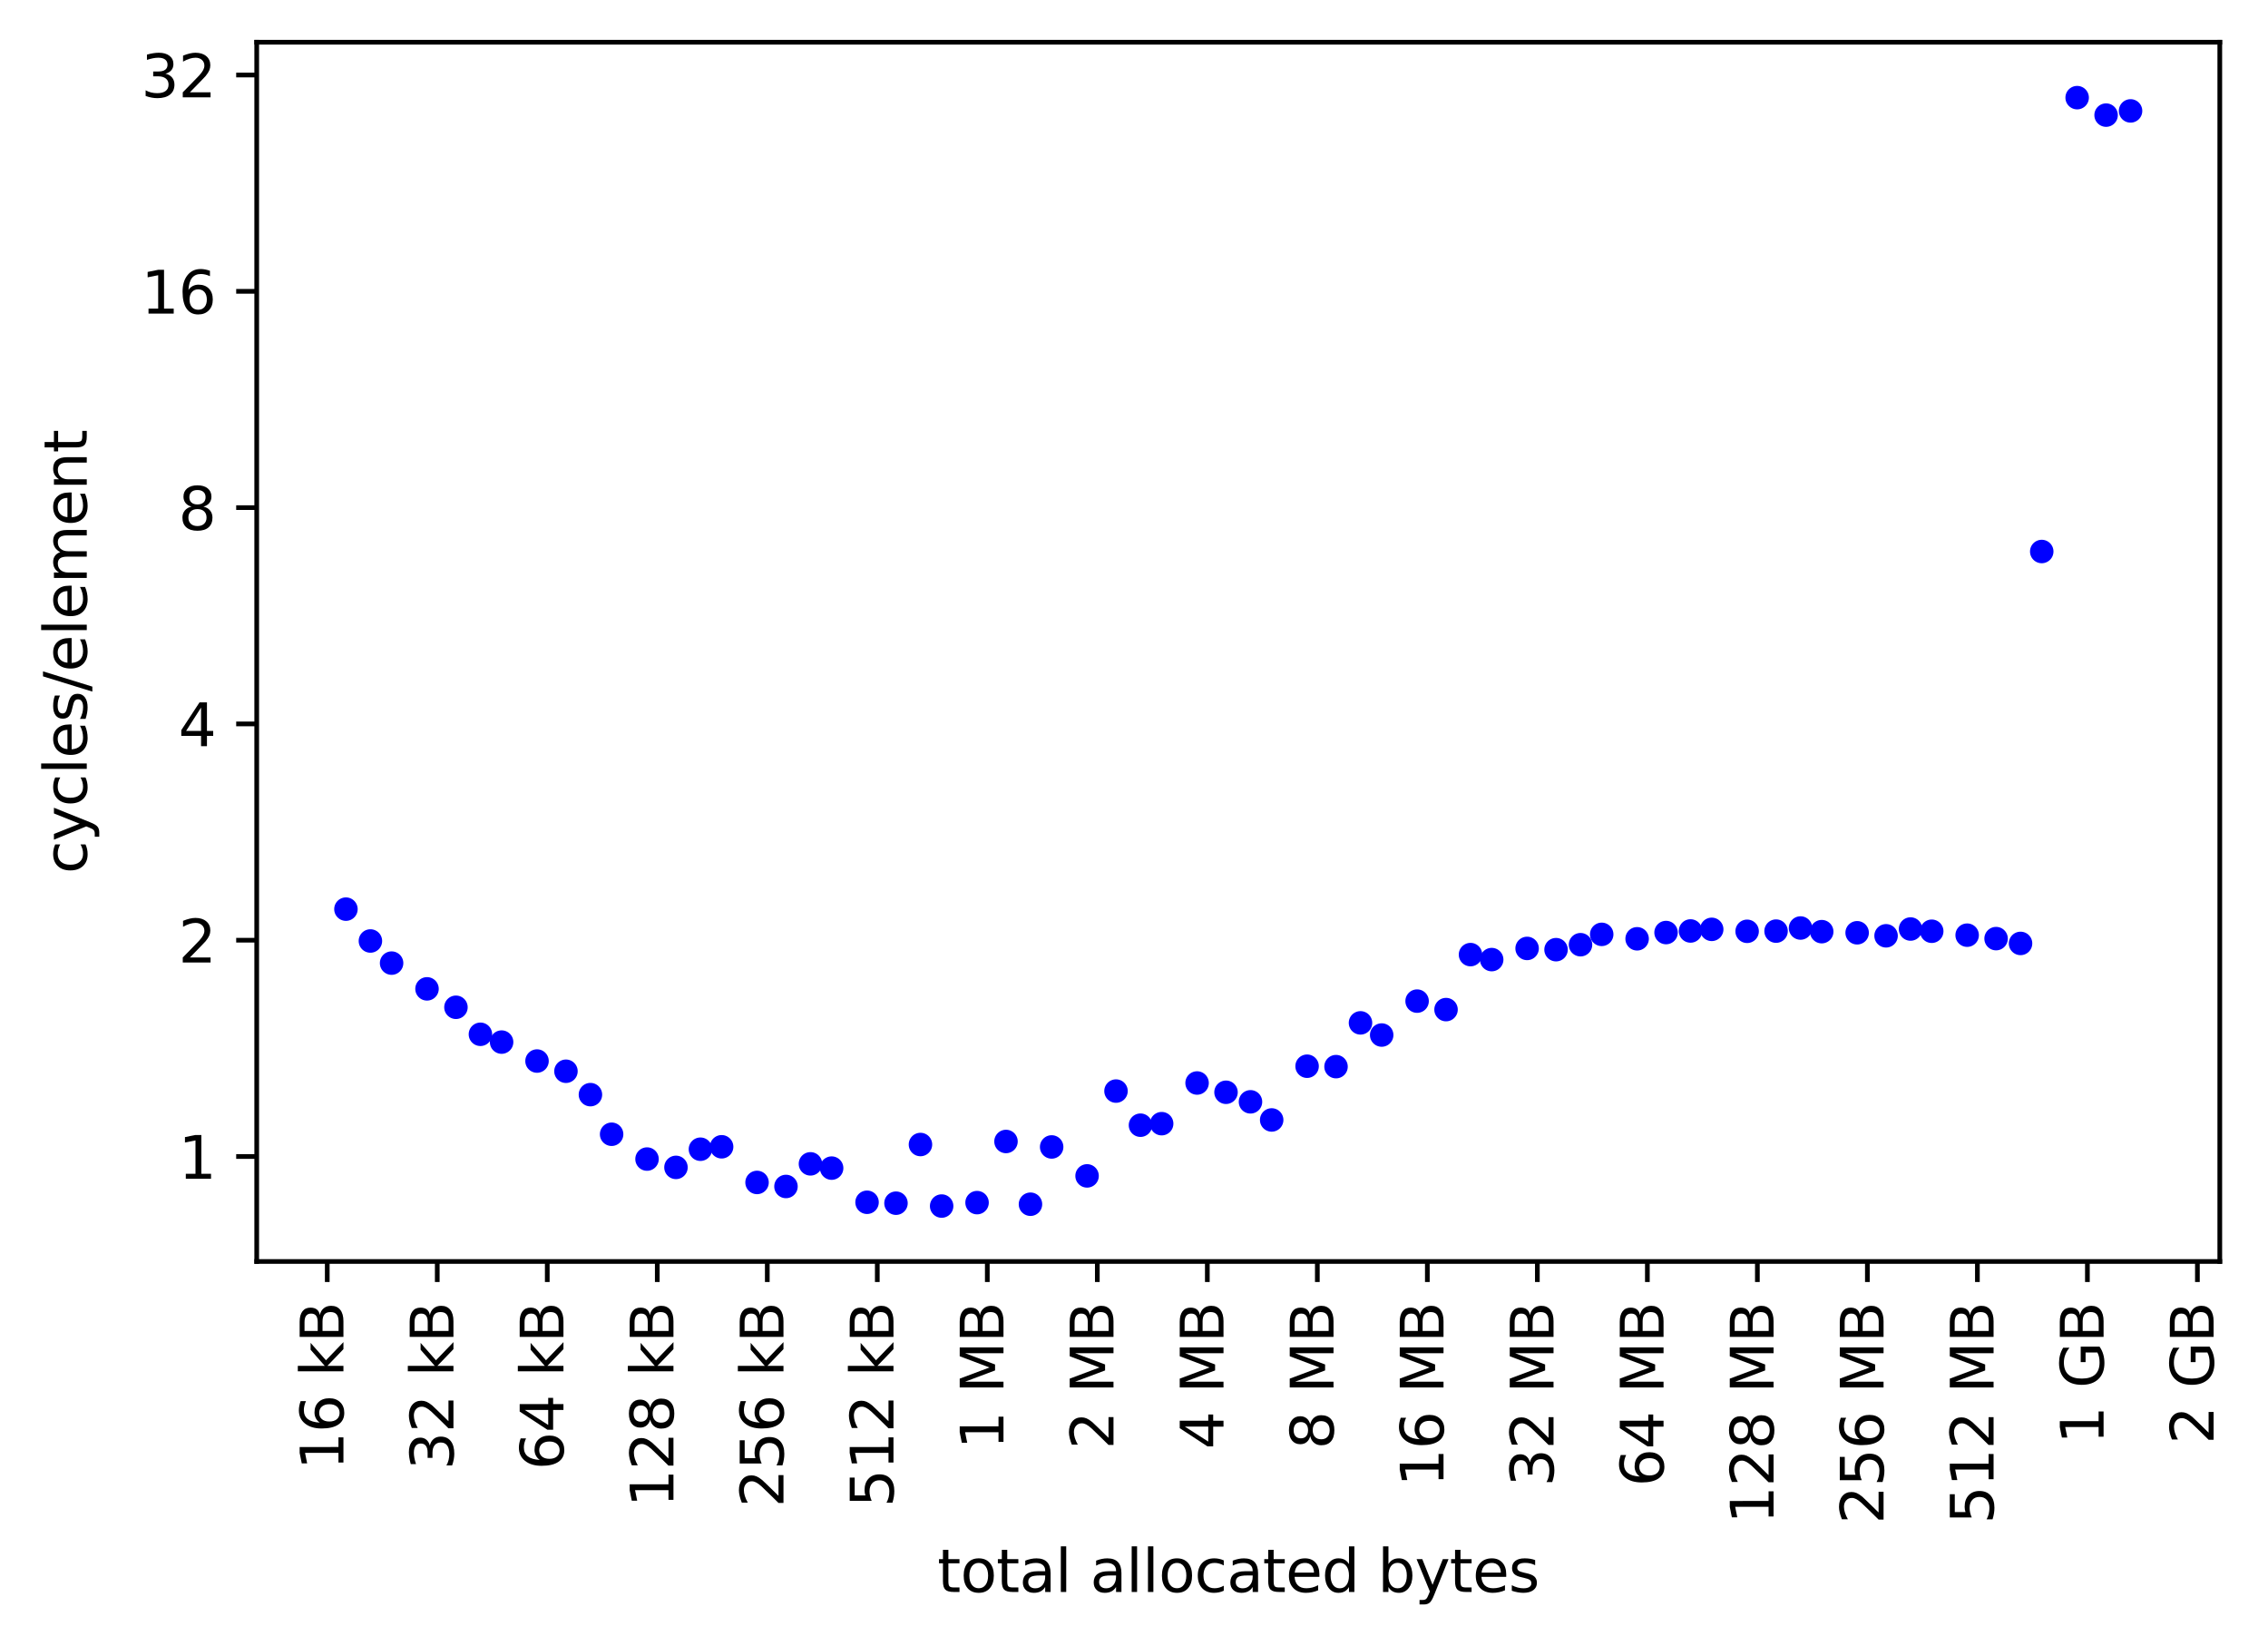 <svg xmlns="http://www.w3.org/2000/svg" xmlns:xlink="http://www.w3.org/1999/xlink" width="515.738" height="374.31" viewBox="0 0 386.803 280.733"><defs><style>*{stroke-linejoin:round;stroke-linecap:butt}</style></defs><g id="figure_1"><path id="patch_1" d="M0 280.733h386.803V0H0z" style="fill:#fff"/><g id="axes_1"><path id="patch_2" d="M43.781 215.1h334.8V7.2h-334.8z" style="fill:#fff"/><g id="matplotlib.axis_1"><g id="xtick_1"><g id="line2d_1"><defs><path id="mf772feb525" d="M0 0v3.5" style="stroke:#000;stroke-width:.8"/></defs><use xlink:href="#mf772feb525" x="55.811" y="215.1" style="stroke:#000;stroke-width:.8"/></g><g id="text_1" transform="matrix(0 -.1 -.1 0 58.571 253.833)"><defs><path id="DejaVuSans-31" d="M794 531h1031v3560L703 3866v575l1116 225h631V531h1031V0H794v531z" transform="scale(.016)"/><path id="DejaVuSans-36" d="M2113 2584q-425 0-674-291-248-290-248-796 0-503 248-796 249-292 674-292t673 292q248 293 248 796 0 506-248 796-248 291-673 291zm1253 1979v-575q-238 112-480 171-242 60-480 60-625 0-955-422-329-422-376-1275 184 272 462 417 279 145 613 145 703 0 1111-427 408-426 408-1160 0-719-425-1154Q2819-91 2113-91q-810 0-1238 620-428 621-428 1799 0 1106 525 1764t1409 658q238 0 480-47t505-140z" transform="scale(.016)"/><path id="DejaVuSans-6b" d="M581 4863h578V1991l1716 1509h734L1753 1863 3688 0h-750L1159 1709V0H581v4863z" transform="scale(.016)"/><path id="DejaVuSans-42" d="M1259 2228V519h1013q509 0 754 211 246 211 246 645 0 438-246 645-245 208-754 208H1259zm0 1919V2741h935q462 0 688 173 227 174 227 530 0 353-227 528-226 175-688 175h-935zm-631 519h1613q722 0 1112-300 391-300 391-853 0-429-200-682t-588-315q466-100 724-418 258-317 258-792 0-625-425-966Q3088 0 2303 0H628v4666z" transform="scale(.016)"/></defs><use xlink:href="#DejaVuSans-20"/><use xlink:href="#DejaVuSans-31" x="31.787"/><use xlink:href="#DejaVuSans-36" x="95.41"/><use xlink:href="#DejaVuSans-20" x="159.033"/><use xlink:href="#DejaVuSans-6b" x="190.82"/><use xlink:href="#DejaVuSans-42" x="248.731"/></g></g><g id="xtick_2"><use xlink:href="#mf772feb525" id="line2d_2" x="74.573" y="215.1" style="stroke:#000;stroke-width:.8"/><g id="text_2" transform="matrix(0 -.1 -.1 0 77.333 253.833)"><defs><path id="DejaVuSans-33" d="M2597 2516q453-97 707-404 255-306 255-756 0-690-475-1069Q2609-91 1734-91q-293 0-604 58T488 141v609q262-153 574-231 313-78 654-78 593 0 904 234t311 681q0 413-289 645-289 233-804 233h-544v519h569q465 0 712 186t247 536q0 359-255 551-254 193-729 193-260 0-557-57-297-56-653-174v562q360 100 674 150t592 50q719 0 1137-327 419-326 419-882 0-388-222-655t-631-370z" transform="scale(.016)"/><path id="DejaVuSans-32" d="M1228 531h2203V0H469v531q359 372 979 998 621 627 780 809 303 340 423 576 121 236 121 464 0 372-261 606-261 235-680 235-297 0-627-103-329-103-704-313v638q381 153 712 231 332 78 607 78 725 0 1156-363 431-362 431-968 0-288-108-546-107-257-392-607-78-91-497-524-418-433-1181-1211z" transform="scale(.016)"/></defs><use xlink:href="#DejaVuSans-20"/><use xlink:href="#DejaVuSans-33" x="31.787"/><use xlink:href="#DejaVuSans-32" x="95.41"/><use xlink:href="#DejaVuSans-20" x="159.033"/><use xlink:href="#DejaVuSans-6b" x="190.82"/><use xlink:href="#DejaVuSans-42" x="248.731"/></g></g><g id="xtick_3"><use xlink:href="#mf772feb525" id="line2d_3" x="93.335" y="215.1" style="stroke:#000;stroke-width:.8"/><g id="text_3" transform="matrix(0 -.1 -.1 0 96.095 253.833)"><defs><path id="DejaVuSans-34" d="M2419 4116 825 1625h1594v2491zm-166 550h794V1625h666v-525h-666V0h-628v1100H313v609l1940 2957z" transform="scale(.016)"/></defs><use xlink:href="#DejaVuSans-20"/><use xlink:href="#DejaVuSans-36" x="31.787"/><use xlink:href="#DejaVuSans-34" x="95.41"/><use xlink:href="#DejaVuSans-20" x="159.033"/><use xlink:href="#DejaVuSans-6b" x="190.82"/><use xlink:href="#DejaVuSans-42" x="248.731"/></g></g><g id="xtick_4"><use xlink:href="#mf772feb525" id="line2d_4" x="112.097" y="215.1" style="stroke:#000;stroke-width:.8"/><g id="text_4" transform="matrix(0 -.1 -.1 0 114.856 257.017)"><defs><path id="DejaVuSans-38" d="M2034 2216q-450 0-708-241-257-241-257-662 0-422 257-663 258-241 708-241t709 242q260 243 260 662 0 421-258 662-257 241-711 241zm-631 268q-406 100-633 378-226 279-226 679 0 559 398 884 399 325 1092 325 697 0 1094-325t397-884q0-400-227-679-226-278-629-378 456-106 710-416 255-309 255-755 0-679-414-1042Q2806-91 2034-91q-771 0-1186 362-414 363-414 1042 0 446 256 755 257 310 713 416zm-231 997q0-362 226-565 227-203 636-203 407 0 636 203 230 203 230 565 0 363-230 566-229 203-636 203-409 0-636-203-226-203-226-566z" transform="scale(.016)"/></defs><use xlink:href="#DejaVuSans-31"/><use xlink:href="#DejaVuSans-32" x="63.623"/><use xlink:href="#DejaVuSans-38" x="127.246"/><use xlink:href="#DejaVuSans-20" x="190.869"/><use xlink:href="#DejaVuSans-6b" x="222.656"/><use xlink:href="#DejaVuSans-42" x="280.566"/></g></g><g id="xtick_5"><use xlink:href="#mf772feb525" id="line2d_5" x="130.859" y="215.1" style="stroke:#000;stroke-width:.8"/><g id="text_5" transform="matrix(0 -.1 -.1 0 133.619 257.017)"><defs><path id="DejaVuSans-35" d="M691 4666h2478v-532H1269V2991q137 47 274 70 138 23 276 23 781 0 1237-428 457-428 457-1159 0-753-469-1171Q2575-91 1722-91q-294 0-599 50Q819 9 494 109v635q281-153 581-228t634-75q541 0 856 284 316 284 316 772 0 487-316 771-315 285-856 285-253 0-505-56-251-56-513-175v2344z" transform="scale(.016)"/></defs><use xlink:href="#DejaVuSans-32"/><use xlink:href="#DejaVuSans-35" x="63.623"/><use xlink:href="#DejaVuSans-36" x="127.246"/><use xlink:href="#DejaVuSans-20" x="190.869"/><use xlink:href="#DejaVuSans-6b" x="222.656"/><use xlink:href="#DejaVuSans-42" x="280.566"/></g></g><g id="xtick_6"><use xlink:href="#mf772feb525" id="line2d_6" x="149.621" y="215.1" style="stroke:#000;stroke-width:.8"/><g id="text_6" transform="matrix(0 -.1 -.1 0 152.38 257.017)"><use xlink:href="#DejaVuSans-35"/><use xlink:href="#DejaVuSans-31" x="63.623"/><use xlink:href="#DejaVuSans-32" x="127.246"/><use xlink:href="#DejaVuSans-20" x="190.869"/><use xlink:href="#DejaVuSans-6b" x="222.656"/><use xlink:href="#DejaVuSans-42" x="280.566"/></g></g><g id="xtick_7"><use xlink:href="#mf772feb525" id="line2d_7" x="168.383" y="215.1" style="stroke:#000;stroke-width:.8"/><g id="text_7" transform="matrix(0 -.1 -.1 0 171.142 253.486)"><defs><path id="DejaVuSans-4d" d="M628 4666h941l1190-3175 1197 3175h941V0h-616v4097L3078 897h-634L1241 4097V0H628v4666z" transform="scale(.016)"/></defs><use xlink:href="#DejaVuSans-20"/><use xlink:href="#DejaVuSans-20" x="31.787"/><use xlink:href="#DejaVuSans-31" x="63.574"/><use xlink:href="#DejaVuSans-20" x="127.197"/><use xlink:href="#DejaVuSans-4d" x="158.984"/><use xlink:href="#DejaVuSans-42" x="245.264"/></g></g><g id="xtick_8"><use xlink:href="#mf772feb525" id="line2d_8" x="187.145" y="215.1" style="stroke:#000;stroke-width:.8"/><g id="text_8" transform="matrix(0 -.1 -.1 0 189.904 253.486)"><use xlink:href="#DejaVuSans-20"/><use xlink:href="#DejaVuSans-20" x="31.787"/><use xlink:href="#DejaVuSans-32" x="63.574"/><use xlink:href="#DejaVuSans-20" x="127.197"/><use xlink:href="#DejaVuSans-4d" x="158.984"/><use xlink:href="#DejaVuSans-42" x="245.264"/></g></g><g id="xtick_9"><use xlink:href="#mf772feb525" id="line2d_9" x="205.907" y="215.1" style="stroke:#000;stroke-width:.8"/><g id="text_9" transform="matrix(0 -.1 -.1 0 208.666 253.486)"><use xlink:href="#DejaVuSans-20"/><use xlink:href="#DejaVuSans-20" x="31.787"/><use xlink:href="#DejaVuSans-34" x="63.574"/><use xlink:href="#DejaVuSans-20" x="127.197"/><use xlink:href="#DejaVuSans-4d" x="158.984"/><use xlink:href="#DejaVuSans-42" x="245.264"/></g></g><g id="xtick_10"><use xlink:href="#mf772feb525" id="line2d_10" x="224.669" y="215.1" style="stroke:#000;stroke-width:.8"/><g id="text_10" transform="matrix(0 -.1 -.1 0 227.428 253.486)"><use xlink:href="#DejaVuSans-20"/><use xlink:href="#DejaVuSans-20" x="31.787"/><use xlink:href="#DejaVuSans-38" x="63.574"/><use xlink:href="#DejaVuSans-20" x="127.197"/><use xlink:href="#DejaVuSans-4d" x="158.984"/><use xlink:href="#DejaVuSans-42" x="245.264"/></g></g><g id="xtick_11"><use xlink:href="#mf772feb525" id="line2d_11" x="243.431" y="215.1" style="stroke:#000;stroke-width:.8"/><g id="text_11" transform="matrix(0 -.1 -.1 0 246.19 256.67)"><use xlink:href="#DejaVuSans-20"/><use xlink:href="#DejaVuSans-31" x="31.787"/><use xlink:href="#DejaVuSans-36" x="95.41"/><use xlink:href="#DejaVuSans-20" x="159.033"/><use xlink:href="#DejaVuSans-4d" x="190.82"/><use xlink:href="#DejaVuSans-42" x="277.1"/></g></g><g id="xtick_12"><use xlink:href="#mf772feb525" id="line2d_12" x="262.193" y="215.1" style="stroke:#000;stroke-width:.8"/><g id="text_12" transform="matrix(0 -.1 -.1 0 264.952 256.67)"><use xlink:href="#DejaVuSans-20"/><use xlink:href="#DejaVuSans-33" x="31.787"/><use xlink:href="#DejaVuSans-32" x="95.41"/><use xlink:href="#DejaVuSans-20" x="159.033"/><use xlink:href="#DejaVuSans-4d" x="190.82"/><use xlink:href="#DejaVuSans-42" x="277.1"/></g></g><g id="xtick_13"><use xlink:href="#mf772feb525" id="line2d_13" x="280.955" y="215.1" style="stroke:#000;stroke-width:.8"/><g id="text_13" transform="matrix(0 -.1 -.1 0 283.714 256.67)"><use xlink:href="#DejaVuSans-20"/><use xlink:href="#DejaVuSans-36" x="31.787"/><use xlink:href="#DejaVuSans-34" x="95.41"/><use xlink:href="#DejaVuSans-20" x="159.033"/><use xlink:href="#DejaVuSans-4d" x="190.82"/><use xlink:href="#DejaVuSans-42" x="277.1"/></g></g><g id="xtick_14"><use xlink:href="#mf772feb525" id="line2d_14" x="299.717" y="215.1" style="stroke:#000;stroke-width:.8"/><g id="text_14" transform="matrix(0 -.1 -.1 0 302.476 259.855)"><use xlink:href="#DejaVuSans-31"/><use xlink:href="#DejaVuSans-32" x="63.623"/><use xlink:href="#DejaVuSans-38" x="127.246"/><use xlink:href="#DejaVuSans-20" x="190.869"/><use xlink:href="#DejaVuSans-4d" x="222.656"/><use xlink:href="#DejaVuSans-42" x="308.935"/></g></g><g id="xtick_15"><use xlink:href="#mf772feb525" id="line2d_15" x="318.478" y="215.1" style="stroke:#000;stroke-width:.8"/><g id="text_15" transform="matrix(0 -.1 -.1 0 321.238 259.855)"><use xlink:href="#DejaVuSans-32"/><use xlink:href="#DejaVuSans-35" x="63.623"/><use xlink:href="#DejaVuSans-36" x="127.246"/><use xlink:href="#DejaVuSans-20" x="190.869"/><use xlink:href="#DejaVuSans-4d" x="222.656"/><use xlink:href="#DejaVuSans-42" x="308.935"/></g></g><g id="xtick_16"><use xlink:href="#mf772feb525" id="line2d_16" x="337.24" y="215.1" style="stroke:#000;stroke-width:.8"/><g id="text_16" transform="matrix(0 -.1 -.1 0 340 259.855)"><use xlink:href="#DejaVuSans-35"/><use xlink:href="#DejaVuSans-31" x="63.623"/><use xlink:href="#DejaVuSans-32" x="127.246"/><use xlink:href="#DejaVuSans-20" x="190.869"/><use xlink:href="#DejaVuSans-4d" x="222.656"/><use xlink:href="#DejaVuSans-42" x="308.935"/></g></g><g id="xtick_17"><use xlink:href="#mf772feb525" id="line2d_17" x="356.002" y="215.1" style="stroke:#000;stroke-width:.8"/><g id="text_17" transform="matrix(0 -.1 -.1 0 358.762 252.606)"><defs><path id="DejaVuSans-47" d="M3809 666v1253H2778v519h1656V434q-365-259-806-392-440-133-940-133-1094 0-1712 639-617 640-617 1780 0 1144 617 1783 618 639 1712 639 456 0 867-113 411-112 758-331v-672q-350 297-744 447t-828 150q-857 0-1287-478-429-478-429-1425 0-944 429-1422 430-478 1287-478 334 0 596 58 263 58 472 180z" transform="scale(.016)"/></defs><use xlink:href="#DejaVuSans-20"/><use xlink:href="#DejaVuSans-20" x="31.787"/><use xlink:href="#DejaVuSans-31" x="63.574"/><use xlink:href="#DejaVuSans-20" x="127.197"/><use xlink:href="#DejaVuSans-47" x="158.984"/><use xlink:href="#DejaVuSans-42" x="236.475"/></g></g><g id="xtick_18"><use xlink:href="#mf772feb525" id="line2d_18" x="374.764" y="215.1" style="stroke:#000;stroke-width:.8"/><g id="text_18" transform="matrix(0 -.1 -.1 0 377.524 252.606)"><use xlink:href="#DejaVuSans-20"/><use xlink:href="#DejaVuSans-20" x="31.787"/><use xlink:href="#DejaVuSans-32" x="63.574"/><use xlink:href="#DejaVuSans-20" x="127.197"/><use xlink:href="#DejaVuSans-47" x="158.984"/><use xlink:href="#DejaVuSans-42" x="236.475"/></g></g><g id="text_19" transform="matrix(.1 0 0 -.1 159.869 271.453)"><defs><path id="DejaVuSans-74" d="M1172 4494v-994h1184v-447H1172V1153q0-428 117-550t477-122h590V0h-590q-666 0-919 248-253 249-253 905v1900H172v447h422v994h578z" transform="scale(.016)"/><path id="DejaVuSans-6f" d="M1959 3097q-462 0-731-361t-269-989q0-628 267-989 268-361 733-361 460 0 728 362 269 363 269 988 0 622-269 986-268 364-728 364zm0 487q750 0 1178-488 429-487 429-1349 0-859-429-1349Q2709-91 1959-91q-753 0-1180 489-426 490-426 1349 0 862 426 1349 427 488 1180 488z" transform="scale(.016)"/><path id="DejaVuSans-61" d="M2194 1759q-697 0-966-159t-269-544q0-306 202-486 202-179 548-179 479 0 768 339t289 901v128h-572zm1147 238V0h-575v531q-197-318-491-470T1556-91q-537 0-855 302-317 302-317 808 0 590 395 890 396 300 1180 300h807v57q0 397-261 614t-733 217q-300 0-585-72-284-72-546-216v532q315 122 612 182 297 61 578 61 760 0 1135-394 375-393 375-1193z" transform="scale(.016)"/><path id="DejaVuSans-6c" d="M603 4863h575V0H603v4863z" transform="scale(.016)"/><path id="DejaVuSans-63" d="M3122 3366v-538q-244 135-489 202t-495 67q-560 0-870-355-309-354-309-995t309-996q310-354 870-354 250 0 495 67t489 202V134Q2881 22 2623-34q-257-57-548-57-791 0-1257 497-465 497-465 1341 0 856 470 1346 471 491 1290 491 265 0 518-55 253-54 491-163z" transform="scale(.016)"/><path id="DejaVuSans-65" d="M3597 1894v-281H953q38-594 358-905t892-311q331 0 642 81t618 244V178Q3153 47 2828-22t-659-69q-838 0-1327 487-489 488-489 1320 0 859 464 1363 464 505 1252 505 706 0 1117-455 411-454 411-1235zm-575 169q-6 471-264 752-258 282-683 282-481 0-770-272t-333-766l2050 4z" transform="scale(.016)"/><path id="DejaVuSans-64" d="M2906 2969v1894h575V0h-575v525q-181-312-458-464-276-152-664-152-634 0-1033 506-398 507-398 1332t398 1331q399 506 1033 506 388 0 664-152 277-151 458-463zM947 1747q0-634 261-995t717-361q456 0 718 361 263 361 263 995t-263 995q-262 361-718 361t-717-361q-261-361-261-995z" transform="scale(.016)"/><path id="DejaVuSans-62" d="M3116 1747q0 634-261 995t-717 361q-457 0-718-361t-261-995q0-634 261-995t718-361q456 0 717 361t261 995zM1159 2969q182 312 458 463 277 152 661 152 638 0 1036-506 399-506 399-1331T3314 415Q2916-91 2278-91q-384 0-661 152-276 152-458 464V0H581v4863h578V2969z" transform="scale(.016)"/><path id="DejaVuSans-79" d="M2059-325q-243-625-475-815-231-191-618-191H506v481h338q237 0 368 113 132 112 291 531l103 262L191 3500h609L1894 763l1094 2737h609L2059-325z" transform="scale(.016)"/><path id="DejaVuSans-73" d="M2834 3397v-544q-243 125-506 187-262 63-544 63-428 0-642-131t-214-394q0-200 153-314t616-217l197-44q612-131 870-370t258-667q0-488-386-773Q2250-91 1575-91q-281 0-586 55T347 128v594q319-166 628-249 309-82 613-82 406 0 624 139 219 139 219 392 0 234-158 359-157 125-692 241l-200 47q-534 112-772 345-237 233-237 639 0 494 350 762 350 269 994 269 318 0 599-47 282-46 519-140z" transform="scale(.016)"/></defs><use xlink:href="#DejaVuSans-74"/><use xlink:href="#DejaVuSans-6f" x="39.209"/><use xlink:href="#DejaVuSans-74" x="100.391"/><use xlink:href="#DejaVuSans-61" x="139.6"/><use xlink:href="#DejaVuSans-6c" x="200.879"/><use xlink:href="#DejaVuSans-20" x="228.662"/><use xlink:href="#DejaVuSans-61" x="260.449"/><use xlink:href="#DejaVuSans-6c" x="321.728"/><use xlink:href="#DejaVuSans-6c" x="349.512"/><use xlink:href="#DejaVuSans-6f" x="377.295"/><use xlink:href="#DejaVuSans-63" x="438.477"/><use xlink:href="#DejaVuSans-61" x="493.457"/><use xlink:href="#DejaVuSans-74" x="554.736"/><use xlink:href="#DejaVuSans-65" x="593.945"/><use xlink:href="#DejaVuSans-64" x="655.469"/><use xlink:href="#DejaVuSans-20" x="718.945"/><use xlink:href="#DejaVuSans-62" x="750.732"/><use xlink:href="#DejaVuSans-79" x="814.209"/><use xlink:href="#DejaVuSans-74" x="873.389"/><use xlink:href="#DejaVuSans-65" x="912.598"/><use xlink:href="#DejaVuSans-73" x="974.121"/></g></g><g id="matplotlib.axis_2"><g id="ytick_1"><g id="line2d_19"><defs><path id="m35cb8552e3" d="M0 0h-3.5" style="stroke:#000;stroke-width:.8"/></defs><use xlink:href="#m35cb8552e3" x="43.781" y="197.198" style="stroke:#000;stroke-width:.8"/></g><g id="text_20" transform="matrix(.1 0 0 -.1 24.062 200.997)"><use xlink:href="#DejaVuSans-20"/><use xlink:href="#DejaVuSans-20" x="31.787"/><use xlink:href="#DejaVuSans-31" x="63.574"/></g></g><g id="ytick_2"><use xlink:href="#m35cb8552e3" id="line2d_20" x="43.781" y="160.317" style="stroke:#000;stroke-width:.8"/><g id="text_21" transform="matrix(.1 0 0 -.1 24.062 164.116)"><use xlink:href="#DejaVuSans-20"/><use xlink:href="#DejaVuSans-20" x="31.787"/><use xlink:href="#DejaVuSans-32" x="63.574"/></g></g><g id="ytick_3"><use xlink:href="#m35cb8552e3" id="line2d_21" x="43.781" y="123.436" style="stroke:#000;stroke-width:.8"/><g id="text_22" transform="matrix(.1 0 0 -.1 24.062 127.235)"><use xlink:href="#DejaVuSans-20"/><use xlink:href="#DejaVuSans-20" x="31.787"/><use xlink:href="#DejaVuSans-34" x="63.574"/></g></g><g id="ytick_4"><use xlink:href="#m35cb8552e3" id="line2d_22" x="43.781" y="86.555" style="stroke:#000;stroke-width:.8"/><g id="text_23" transform="matrix(.1 0 0 -.1 24.062 90.354)"><use xlink:href="#DejaVuSans-20"/><use xlink:href="#DejaVuSans-20" x="31.787"/><use xlink:href="#DejaVuSans-38" x="63.574"/></g></g><g id="ytick_5"><use xlink:href="#m35cb8552e3" id="line2d_23" x="43.781" y="49.674" style="stroke:#000;stroke-width:.8"/><g id="text_24" transform="matrix(.1 0 0 -.1 20.878 53.473)"><use xlink:href="#DejaVuSans-20"/><use xlink:href="#DejaVuSans-31" x="31.787"/><use xlink:href="#DejaVuSans-36" x="95.41"/></g></g><g id="ytick_6"><use xlink:href="#m35cb8552e3" id="line2d_24" x="43.781" y="12.793" style="stroke:#000;stroke-width:.8"/><g id="text_25" transform="matrix(.1 0 0 -.1 20.878 16.592)"><use xlink:href="#DejaVuSans-20"/><use xlink:href="#DejaVuSans-33" x="31.787"/><use xlink:href="#DejaVuSans-32" x="95.41"/></g></g><g id="text_26" transform="matrix(0 -.1 -.1 0 14.798 148.981)"><defs><path id="DejaVuSans-2f" d="M1625 4666h531L531-594H0l1625 5260z" transform="scale(.016)"/><path id="DejaVuSans-6d" d="M3328 2828q216 388 516 572t706 184q547 0 844-383 297-382 297-1088V0h-578v2094q0 503-179 746-178 244-543 244-447 0-707-297-259-296-259-809V0h-578v2094q0 506-178 748t-550 242q-441 0-701-298-259-298-259-808V0H581v3500h578v-544q197 322 472 475t653 153q382 0 649-194 267-193 395-562z" transform="scale(.016)"/><path id="DejaVuSans-6e" d="M3513 2113V0h-575v2094q0 497-194 743-194 247-581 247-466 0-735-297-269-296-269-809V0H581v3500h578v-544q207 316 486 472 280 156 646 156 603 0 912-373 310-373 310-1098z" transform="scale(.016)"/></defs><use xlink:href="#DejaVuSans-63"/><use xlink:href="#DejaVuSans-79" x="54.98"/><use xlink:href="#DejaVuSans-63" x="114.16"/><use xlink:href="#DejaVuSans-6c" x="169.141"/><use xlink:href="#DejaVuSans-65" x="196.924"/><use xlink:href="#DejaVuSans-73" x="258.447"/><use xlink:href="#DejaVuSans-2f" x="310.547"/><use xlink:href="#DejaVuSans-65" x="344.238"/><use xlink:href="#DejaVuSans-6c" x="405.762"/><use xlink:href="#DejaVuSans-65" x="433.545"/><use xlink:href="#DejaVuSans-6d" x="495.068"/><use xlink:href="#DejaVuSans-65" x="592.481"/><use xlink:href="#DejaVuSans-6e" x="654.004"/><use xlink:href="#DejaVuSans-74" x="717.383"/></g></g><g id="line2d_25"><defs><path id="maa216bf580" d="M0 1.5a1.5 1.5 0 1 0 0-3A1.5 1.5 0 0 0 0 1.5z" style="stroke:#00f"/></defs><g clip-path="url(#pc35dd03031)"><use xlink:href="#maa216bf580" x="58.999" y="155.021" style="fill:#00f;stroke:#00f"/><use xlink:href="#maa216bf580" x="63.172" y="160.451" style="fill:#00f;stroke:#00f"/><use xlink:href="#maa216bf580" x="66.786" y="164.224" style="fill:#00f;stroke:#00f"/><use xlink:href="#maa216bf580" x="72.826" y="168.614" style="fill:#00f;stroke:#00f"/><use xlink:href="#maa216bf580" x="77.761" y="171.755" style="fill:#00f;stroke:#00f"/><use xlink:href="#maa216bf580" x="81.934" y="176.361" style="fill:#00f;stroke:#00f"/><use xlink:href="#maa216bf580" x="85.548" y="177.692" style="fill:#00f;stroke:#00f"/><use xlink:href="#maa216bf580" x="91.588" y="180.923" style="fill:#00f;stroke:#00f"/><use xlink:href="#maa216bf580" x="96.523" y="182.663" style="fill:#00f;stroke:#00f"/><use xlink:href="#maa216bf580" x="100.696" y="186.651" style="fill:#00f;stroke:#00f"/><use xlink:href="#maa216bf580" x="104.31" y="193.405" style="fill:#00f;stroke:#00f"/><use xlink:href="#maa216bf580" x="110.35" y="197.637" style="fill:#00f;stroke:#00f"/><use xlink:href="#maa216bf580" x="115.285" y="199.056" style="fill:#00f;stroke:#00f"/><use xlink:href="#maa216bf580" x="119.458" y="195.958" style="fill:#00f;stroke:#00f"/><use xlink:href="#maa216bf580" x="123.072" y="195.543" style="fill:#00f;stroke:#00f"/><use xlink:href="#maa216bf580" x="129.112" y="201.623" style="fill:#00f;stroke:#00f"/><use xlink:href="#maa216bf580" x="134.047" y="202.31" style="fill:#00f;stroke:#00f"/><use xlink:href="#maa216bf580" x="138.22" y="198.453" style="fill:#00f;stroke:#00f"/><use xlink:href="#maa216bf580" x="141.834" y="199.18" style="fill:#00f;stroke:#00f"/><use xlink:href="#maa216bf580" x="147.874" y="205.004" style="fill:#00f;stroke:#00f"/><use xlink:href="#maa216bf580" x="152.809" y="205.161" style="fill:#00f;stroke:#00f"/><use xlink:href="#maa216bf580" x="156.982" y="195.156" style="fill:#00f;stroke:#00f"/><use xlink:href="#maa216bf580" x="160.596" y="205.65" style="fill:#00f;stroke:#00f"/><use xlink:href="#maa216bf580" x="166.636" y="205.064" style="fill:#00f;stroke:#00f"/><use xlink:href="#maa216bf580" x="171.571" y="194.638" style="fill:#00f;stroke:#00f"/><use xlink:href="#maa216bf580" x="175.744" y="205.337" style="fill:#00f;stroke:#00f"/><use xlink:href="#maa216bf580" x="179.358" y="195.571" style="fill:#00f;stroke:#00f"/><use xlink:href="#maa216bf580" x="185.398" y="200.506" style="fill:#00f;stroke:#00f"/><use xlink:href="#maa216bf580" x="190.333" y="186.044" style="fill:#00f;stroke:#00f"/><use xlink:href="#maa216bf580" x="194.506" y="191.862" style="fill:#00f;stroke:#00f"/><use xlink:href="#maa216bf580" x="198.12" y="191.601" style="fill:#00f;stroke:#00f"/><use xlink:href="#maa216bf580" x="204.16" y="184.667" style="fill:#00f;stroke:#00f"/><use xlink:href="#maa216bf580" x="209.095" y="186.247" style="fill:#00f;stroke:#00f"/><use xlink:href="#maa216bf580" x="213.268" y="187.877" style="fill:#00f;stroke:#00f"/><use xlink:href="#maa216bf580" x="216.882" y="190.968" style="fill:#00f;stroke:#00f"/><use xlink:href="#maa216bf580" x="222.922" y="181.805" style="fill:#00f;stroke:#00f"/><use xlink:href="#maa216bf580" x="227.857" y="181.876" style="fill:#00f;stroke:#00f"/><use xlink:href="#maa216bf580" x="232.03" y="174.413" style="fill:#00f;stroke:#00f"/><use xlink:href="#maa216bf580" x="235.644" y="176.488" style="fill:#00f;stroke:#00f"/><use xlink:href="#maa216bf580" x="241.684" y="170.705" style="fill:#00f;stroke:#00f"/><use xlink:href="#maa216bf580" x="246.619" y="172.15" style="fill:#00f;stroke:#00f"/><use xlink:href="#maa216bf580" x="250.791" y="162.774" style="fill:#00f;stroke:#00f"/><use xlink:href="#maa216bf580" x="254.406" y="163.625" style="fill:#00f;stroke:#00f"/><use xlink:href="#maa216bf580" x="260.446" y="161.72" style="fill:#00f;stroke:#00f"/><use xlink:href="#maa216bf580" x="265.381" y="161.932" style="fill:#00f;stroke:#00f"/><use xlink:href="#maa216bf580" x="269.553" y="161.085" style="fill:#00f;stroke:#00f"/><use xlink:href="#maa216bf580" x="273.168" y="159.321" style="fill:#00f;stroke:#00f"/><use xlink:href="#maa216bf580" x="279.208" y="160.078" style="fill:#00f;stroke:#00f"/><use xlink:href="#maa216bf580" x="284.143" y="159.012" style="fill:#00f;stroke:#00f"/><use xlink:href="#maa216bf580" x="288.315" y="158.743" style="fill:#00f;stroke:#00f"/><use xlink:href="#maa216bf580" x="291.93" y="158.468" style="fill:#00f;stroke:#00f"/><use xlink:href="#maa216bf580" x="297.97" y="158.801" style="fill:#00f;stroke:#00f"/><use xlink:href="#maa216bf580" x="302.905" y="158.77" style="fill:#00f;stroke:#00f"/><use xlink:href="#maa216bf580" x="307.077" y="158.239" style="fill:#00f;stroke:#00f"/><use xlink:href="#maa216bf580" x="310.692" y="158.86" style="fill:#00f;stroke:#00f"/><use xlink:href="#maa216bf580" x="316.732" y="159.051" style="fill:#00f;stroke:#00f"/><use xlink:href="#maa216bf580" x="321.667" y="159.568" style="fill:#00f;stroke:#00f"/><use xlink:href="#maa216bf580" x="325.839" y="158.411" style="fill:#00f;stroke:#00f"/><use xlink:href="#maa216bf580" x="329.454" y="158.791" style="fill:#00f;stroke:#00f"/><use xlink:href="#maa216bf580" x="335.494" y="159.459" style="fill:#00f;stroke:#00f"/><use xlink:href="#maa216bf580" x="340.429" y="160.047" style="fill:#00f;stroke:#00f"/><use xlink:href="#maa216bf580" x="344.601" y="160.867" style="fill:#00f;stroke:#00f"/><use xlink:href="#maa216bf580" x="348.216" y="94.04" style="fill:#00f;stroke:#00f"/><use xlink:href="#maa216bf580" x="354.255" y="16.65" style="fill:#00f;stroke:#00f"/><use xlink:href="#maa216bf580" x="359.191" y="19.629" style="fill:#00f;stroke:#00f"/><use xlink:href="#maa216bf580" x="363.363" y="18.912" style="fill:#00f;stroke:#00f"/></g></g><path id="patch_3" d="M43.781 215.1V7.2" style="fill:none;stroke:#000;stroke-width:.8;stroke-linejoin:miter;stroke-linecap:square"/><path id="patch_4" d="M378.581 215.1V7.2" style="fill:none;stroke:#000;stroke-width:.8;stroke-linejoin:miter;stroke-linecap:square"/><path id="patch_5" d="M43.781 215.1h334.8" style="fill:none;stroke:#000;stroke-width:.8;stroke-linejoin:miter;stroke-linecap:square"/><path id="patch_6" d="M43.781 7.2h334.8" style="fill:none;stroke:#000;stroke-width:.8;stroke-linejoin:miter;stroke-linecap:square"/></g></g><defs><clipPath id="pc35dd03031"><path d="M43.781 7.2h334.8v207.9h-334.8z"/></clipPath></defs></svg>